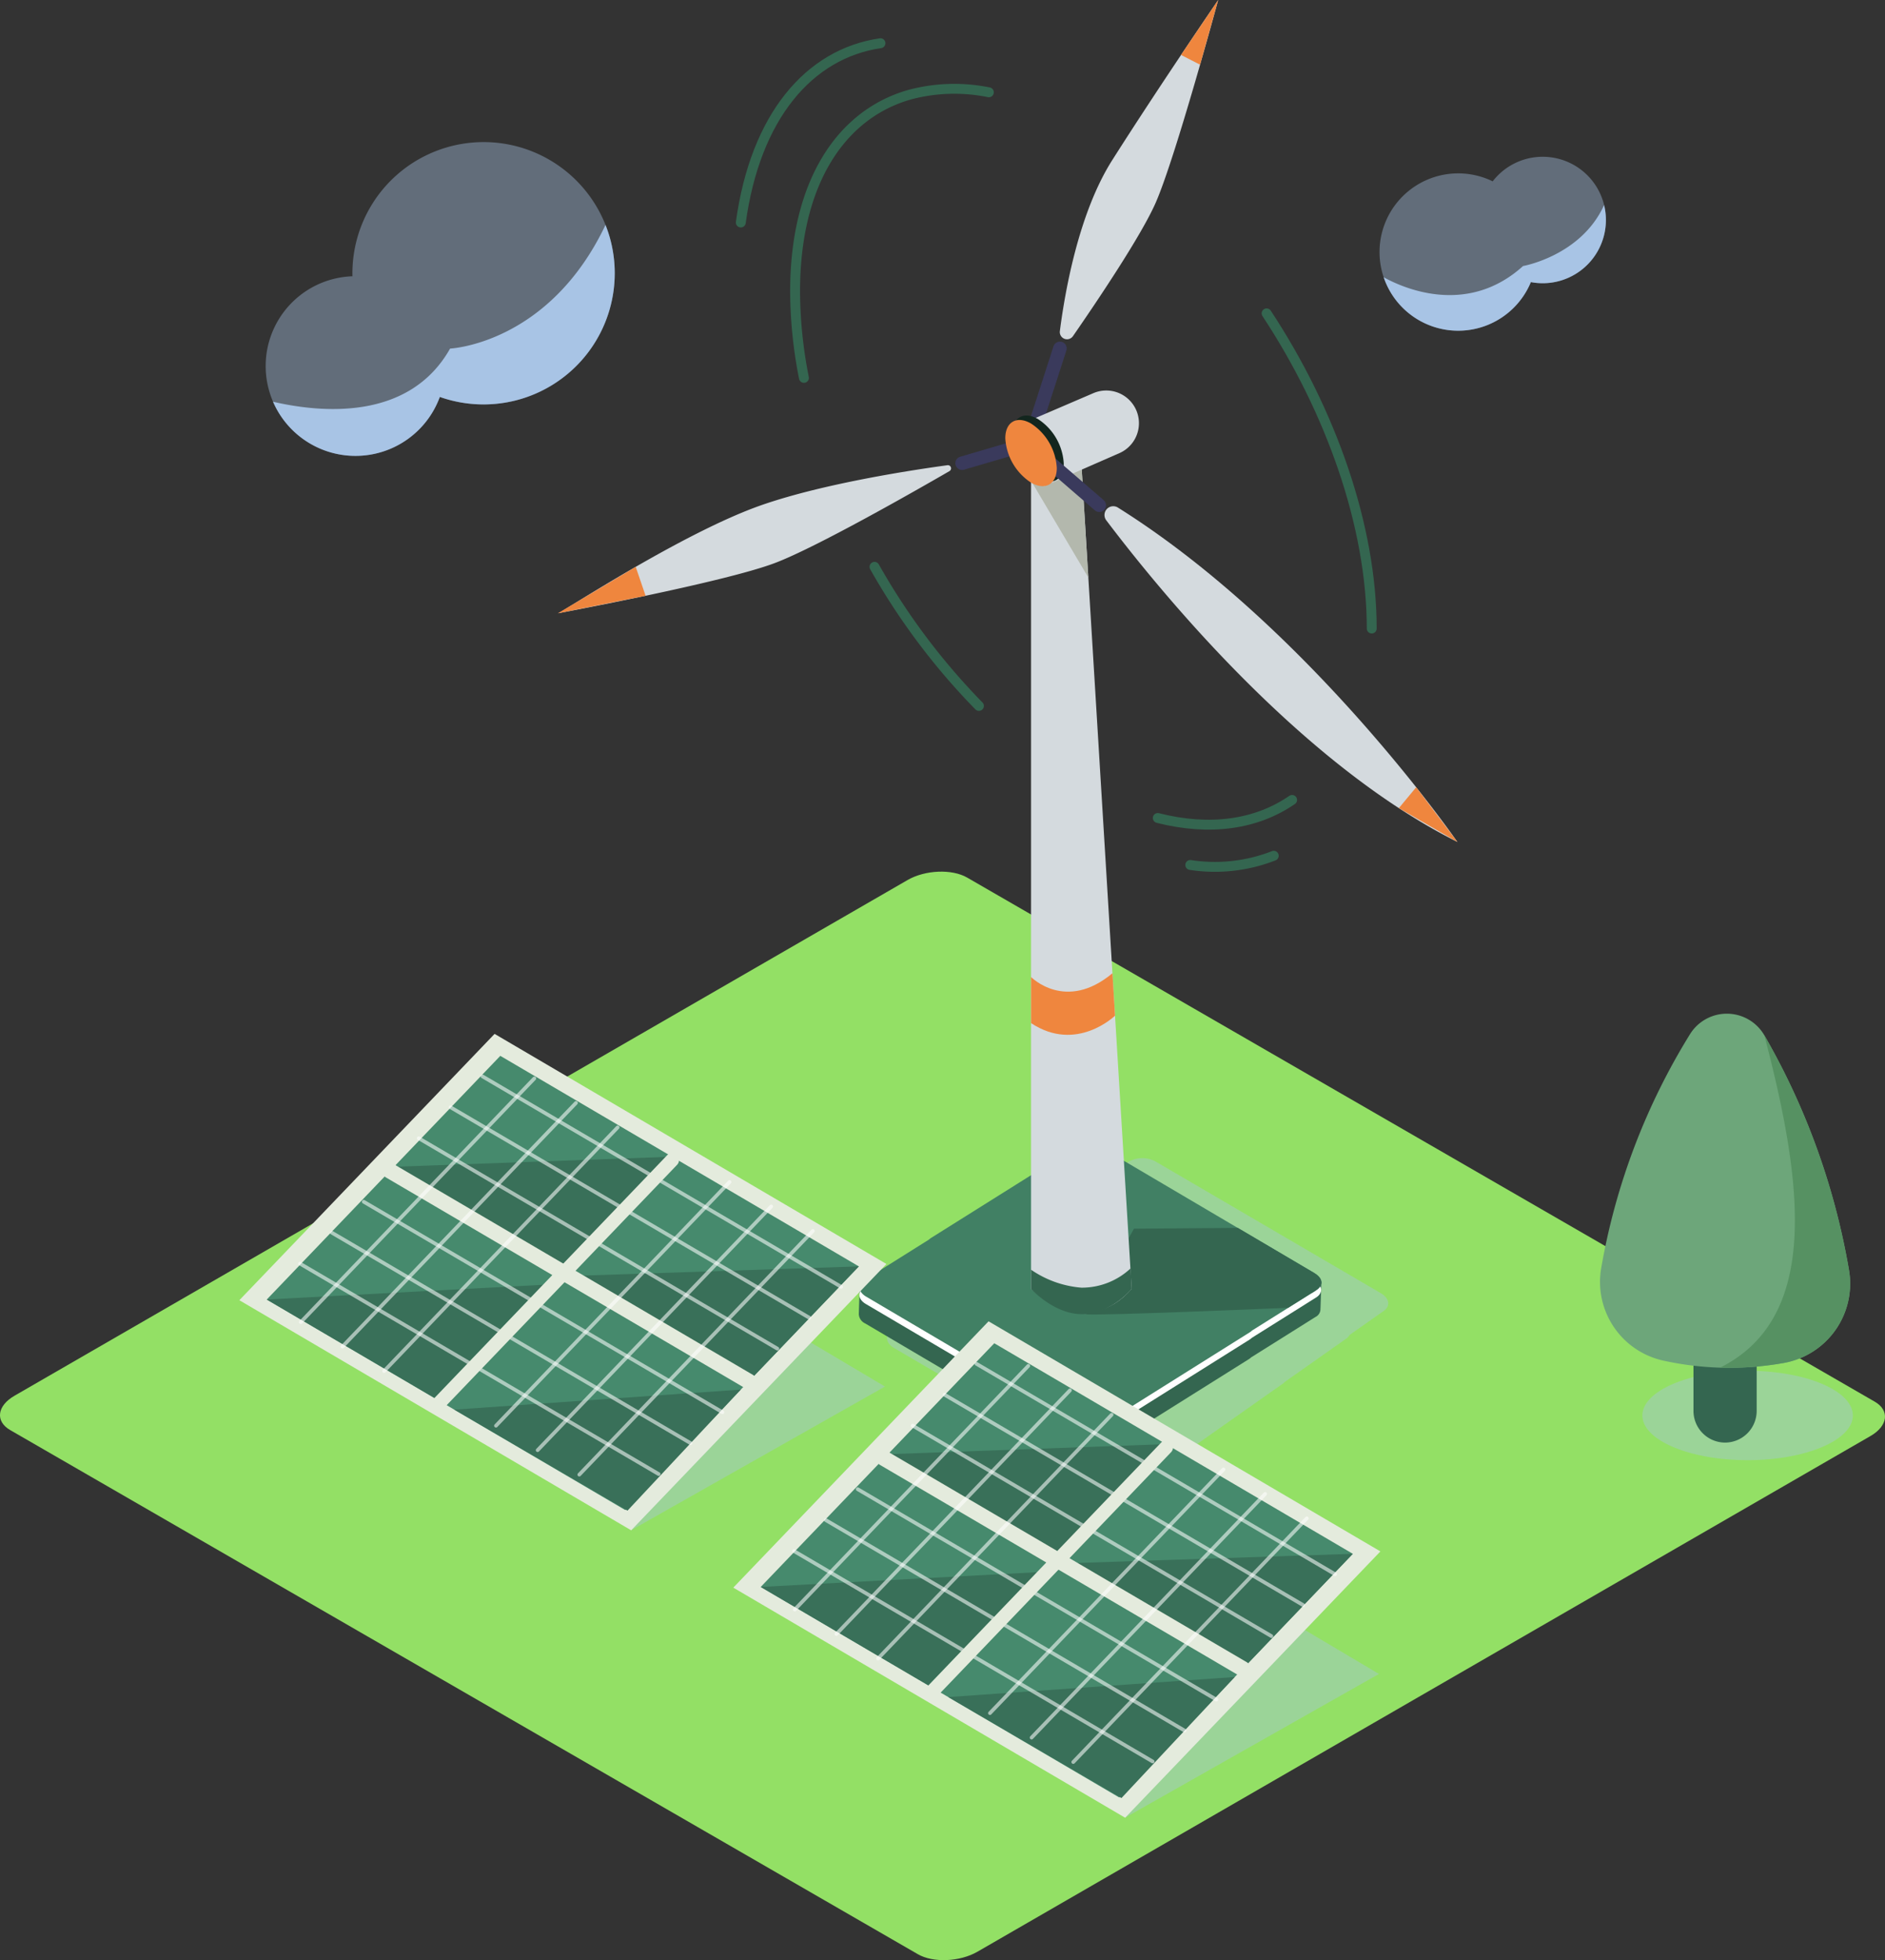 <svg xmlns="http://www.w3.org/2000/svg" viewBox="0 0 257.795 268.022">
  <rect x="0" y="0" width="257.795" height="268.022" fill="#333333" stroke="none"/>
  <defs>
    <style>
      .cls-1 {
        isolation: isolate;
      }

      .cls-2 {
        fill: #93e065;
      }

      .cls-3 {
        fill: #3a3a5c;
      }

      .cls-19, .cls-4 {
        fill: #a8c4e5;
      }

      .cls-4 {
        mix-blend-mode: multiply;
        opacity: 0.4;
      }

      .cls-5 {
        fill: #346650;
      }

      .cls-6 {
        fill: #fff;
      }

      .cls-7 {
        fill: #418064;
      }

      .cls-8 {
        fill: #d4dade;
      }

      .cls-16, .cls-9 {
        fill: none;
        stroke-linecap: round;
        stroke-linejoin: round;
      }

      .cls-9 {
        stroke: #346650;
        stroke-width: 1.353px;
      }

      .cls-10 {
        fill: #ef863e;
      }

      .cls-11 {
        fill: #b3b8ad;
      }

      .cls-12 {
        fill: #13261e;
      }

      .cls-13 {
        fill: #e4ebdd;
      }

      .cls-14 {
        fill: #468a6d;
      }

      .cls-15 {
        fill: #397059;
      }

      .cls-16 {
        stroke: #fff;
        stroke-width: 0.506px;
        opacity: 0.56;
      }

      .cls-17 {
        fill: #6da67a;
      }

      .cls-18 {
        fill: #569162;
      }
    </style>
  </defs>
  <g class="cls-1">
    <g id="image">
      <g>
        <path class="cls-2" d="M125.53,267.212,1.4,195.547c-2.078-1.2-1.815-3.315.585-4.7l122.136-70.515c2.4-1.386,6.064-1.538,8.143-.338l124.127,71.665c2.078,1.2,1.815,3.316-.585,4.7L133.672,266.874C131.272,268.26,127.608,268.412,125.53,267.212Z"/>
        <g>
          <path class="cls-3" d="M141.294,61.453l-9.454,2.773a.927.927,0,0,1-1.147-.627h0a.927.927,0,0,1,.627-1.147l9.455-2.772a.926.926,0,0,1,1.146.627h0A.926.926,0,0,1,141.294,61.453Z"/>
          <path class="cls-3" d="M145.838,47.927,142.811,57.3a.927.927,0,0,1-1.163.595h0a.927.927,0,0,1-.6-1.163l3.027-9.376a.927.927,0,0,1,1.163-.6h0A.927.927,0,0,1,145.838,47.927Z"/>
          <path class="cls-4" d="M188.866,176.84l-30.738-17.968a3.809,3.809,0,0,0-3.767-.026L135.7,171.987a1.676,1.676,0,0,0-.285.251l-8.365,5.889a1.494,1.494,0,0,0-.464.506l-4.686,3.3c-.932.657-.757,1.733.39,2.4L153.025,202.3a3.809,3.809,0,0,0,3.766.027l18.665-13.141a1.681,1.681,0,0,0,.285-.251l8.365-5.889a1.484,1.484,0,0,0,.464-.506l4.686-3.3C190.189,178.587,190.014,177.511,188.866,176.84Z"/>
          <path class="cls-5" d="M117.562,176.153l4.7-.064,4.663-2.926a1.835,1.835,0,0,1,.3-.236L146.873,160.6a3.958,3.958,0,0,1,3.744.045l24.953,14.709,5.146-.071-.122,3.594h-.012a1.209,1.209,0,0,1-.671,1.2l-8.8,5.523a1.868,1.868,0,0,1-.3.236l-19.643,12.326a3.958,3.958,0,0,1-3.744-.045l-29.1-17.155a1.49,1.49,0,0,1-.874-1.269h0Z"/>
          <path class="cls-6" d="M118.215,176.024l8.8-5.524a1.834,1.834,0,0,1,.3-.235l19.642-12.326a3.96,3.96,0,0,1,3.745.045l29.1,17.155c1.087.641,1.173,1.659.192,2.275l-8.8,5.523a1.785,1.785,0,0,1-.3.236L151.253,195.5a3.958,3.958,0,0,1-3.744-.046l-29.1-17.154C117.319,177.658,117.234,176.64,118.215,176.024Z"/>
          <path class="cls-7" d="M118.248,175.018l8.8-5.524a1.887,1.887,0,0,1,.305-.235L147,156.933a3.955,3.955,0,0,1,3.744.045l29.1,17.155c1.086.64,1.172,1.659.191,2.274l-8.8,5.524a1.922,1.922,0,0,1-.3.235l-19.642,12.326a3.957,3.957,0,0,1-3.745-.045l-29.1-17.155C117.353,176.652,117.267,175.633,118.248,175.018Z"/>
          <path class="cls-5" d="M148.536,179.7c.5.279,27.627-.874,27.627-.874l3.007-1.887c1.824-.961,2.25-1.993.107-3.152l-9.994-5.892-14.2.114Z"/>
          <path class="cls-8" d="M141.008,64.145V176.238s7.484,7.149,13.762,0l-6.881-112.9Z"/>
          <path class="cls-8" d="M151.308,71.163c7.554,9.985,26.695,33.308,48.008,43.964,0,0-20.2-29.28-46.414-45.714A1.2,1.2,0,0,0,151.308,71.163Z"/>
          <path class="cls-8" d="M76.3,83.86c.362,0,17.142-11.106,28.007-14.848,8.493-2.926,20.452-4.744,25.269-5.4a.434.434,0,0,1,.277.805c-4.9,2.835-18.2,10.416-23.856,12.561C99,79.635,76.3,83.86,76.3,83.86Z"/>
          <path class="cls-8" d="M146.737,45.967a.987.987,0,0,1-1.789-.691c.723-5.62,2.621-16.227,7.166-23.385C158.553,11.75,166.6,0,166.6,0s-5.795,21.408-8.531,27.685C156.112,32.175,150.038,41.2,146.737,45.967Z"/>
          <path class="cls-9" d="M173.222,42.847C182,56.154,187.6,71.915,187.6,85.943"/>
          <path class="cls-9" d="M109.947,51.667a61.476,61.476,0,0,1-1.209-11.814c0-14.661,6.118-24.149,15.585-26.884a23.6,23.6,0,0,1,10.914-.348"/>
          <path class="cls-9" d="M101.314,30.423c1.994-14.525,9.347-23.092,19.1-24.514"/>
          <path class="cls-9" d="M176.711,109.38c-4.866,3.349-11.2,4.293-18.37,2.471"/>
          <path class="cls-9" d="M174.2,117.013a22.106,22.106,0,0,1-11.415,1.261"/>
          <path class="cls-9" d="M133.879,96.525A91.3,91.3,0,0,1,119.6,77.508"/>
          <polygon class="cls-10" points="76.302 83.86 86.941 77.508 88.291 81.465 76.302 83.86"/>
          <polygon class="cls-10" points="199.316 115.127 191.31 110.5 193.68 107.644 199.316 115.127"/>
          <polygon class="cls-10" points="166.601 0 161.517 7.512 164.125 8.849 166.601 0"/>
          <path class="cls-11" d="M141.008,65.737l7.834,13.234-.953-15.633S141.616,59.682,141.008,65.737Z"/>
          <path class="cls-8" d="M139.637,58.007l9.892-4.248a4.471,4.471,0,0,1,6.2,3.558h0a4.471,4.471,0,0,1-2.647,4.648l-10.326,4.512Z"/>
          <path class="cls-12" d="M145.479,63.377c0,2.231-1.576,3.13-3.521,2.007a7.76,7.76,0,0,1-3.52-6.073c0-2.231,1.576-3.13,3.52-2.007A7.758,7.758,0,0,1,145.479,63.377Z"/>
          <path class="cls-10" d="M141.008,133.592s4.732,4.837,11.131-.514l.354,5.8s-5.266,5.144-11.485,1.016Z"/>
          <path class="cls-5" d="M141.008,176.238s3.246,3.587,7.162,3.452,6.6-3.452,6.6-3.452l-.144-2.808a9.745,9.745,0,0,1-6.737,2.639,14.109,14.109,0,0,1-6.881-2.454Z"/>
          <path class="cls-3" d="M143.485,61.947l7.455,6.443a.927.927,0,0,1,.095,1.3h0a.928.928,0,0,1-1.3.095l-7.454-6.443a.926.926,0,0,1-.095-1.3h0A.927.927,0,0,1,143.485,61.947Z"/>
          <path class="cls-10" d="M144.528,63.985c0,2.232-1.576,3.131-3.52,2.008a7.761,7.761,0,0,1-3.521-6.073c0-2.231,1.576-3.13,3.521-2.007A7.756,7.756,0,0,1,144.528,63.985Z"/>
        </g>
        <g>
          <polygon class="cls-4" points="121.029 189.591 86.296 209.251 98.999 176.518 121.029 189.591"/>
          <polygon class="cls-13" points="86.322 209.251 32.733 177.787 67.641 141.37 121.23 172.834 86.322 209.251"/>
          <polygon class="cls-14" points="85.516 206.483 36.482 177.694 68.423 144.373 117.457 173.162 85.516 206.483"/>
          <polygon class="cls-15" points="53.395 159.56 77.195 173.273 91.913 158.164 53.395 159.56"/>
          <polygon class="cls-15" points="79.326 174.43 103.126 188.143 117.457 173.162 79.326 174.43"/>
          <polygon class="cls-15" points="62.128 192.751 85.816 206.56 101.309 190.007 62.128 192.751"/>
          <polygon class="cls-15" points="36.482 177.694 59.417 191.159 74.258 175.677 36.482 177.694"/>
          <path class="cls-13" d="M102.292,189.882a.909.909,0,0,1-.487-.123l-49.05-28.773a.942.942,0,0,1-.234-1.362,1.082,1.082,0,0,1,1.408-.4L102.978,188a.941.941,0,0,1,.234,1.362A1.158,1.158,0,0,1,102.292,189.882Z"/>
          <line class="cls-16" x1="57.266" y1="155.64" x2="106.316" y2="184.412"/>
          <line class="cls-16" x1="61.625" y1="151.41" x2="110.675" y2="180.182"/>
          <line class="cls-16" x1="65.984" y1="147.18" x2="115.033" y2="175.952"/>
          <line class="cls-16" x1="41.031" y1="172.787" x2="90.081" y2="201.56"/>
          <line class="cls-16" x1="45.39" y1="168.557" x2="94.439" y2="197.33"/>
          <line class="cls-16" x1="49.749" y1="164.327" x2="98.798" y2="193.1"/>
          <path class="cls-13" d="M59.824,193a.894.894,0,0,1-.638-.235,1,1,0,0,1,.047-1.414l31.942-33.322a1.024,1.024,0,0,1,1.425-.123,1,1,0,0,1-.047,1.414L60.611,192.641A1.136,1.136,0,0,1,59.824,193Z"/>
          <line class="cls-16" x1="52.532" y1="187.473" x2="84.473" y2="154.152"/>
          <line class="cls-16" x1="46.835" y1="184.129" x2="78.776" y2="150.807"/>
          <line class="cls-16" x1="41.137" y1="180.784" x2="73.078" y2="147.463"/>
          <line class="cls-16" x1="79.225" y1="201.637" x2="111.166" y2="168.316"/>
          <line class="cls-16" x1="73.527" y1="198.292" x2="105.468" y2="164.971"/>
          <line class="cls-16" x1="67.83" y1="194.948" x2="99.771" y2="161.626"/>
        </g>
        <g>
          <polygon class="cls-4" points="188.585 228.891 153.852 248.552 166.555 215.819 188.585 228.891"/>
          <polygon class="cls-13" points="153.877 248.551 100.288 217.088 135.196 180.671 188.785 212.134 153.877 248.551"/>
          <polygon class="cls-14" points="153.072 245.784 104.038 216.994 135.979 183.673 185.013 212.462 153.072 245.784"/>
          <polygon class="cls-15" points="120.951 198.861 144.75 212.573 159.469 197.465 120.951 198.861"/>
          <polygon class="cls-15" points="146.881 213.73 170.681 227.443 185.013 212.462 146.881 213.73"/>
          <polygon class="cls-15" points="129.683 232.052 153.371 245.86 168.865 229.308 129.683 232.052"/>
          <polygon class="cls-15" points="104.038 216.994 126.972 230.46 141.813 214.978 104.038 216.994"/>
          <path class="cls-13" d="M169.848,229.182a.921.921,0,0,1-.488-.122l-49.049-28.773a.941.941,0,0,1-.234-1.362,1.08,1.08,0,0,1,1.407-.4l49.05,28.773a.942.942,0,0,1,.234,1.362A1.156,1.156,0,0,1,169.848,229.182Z"/>
          <line class="cls-16" x1="124.821" y1="194.94" x2="173.871" y2="223.713"/>
          <line class="cls-16" x1="129.18" y1="190.71" x2="178.23" y2="219.483"/>
          <line class="cls-16" x1="133.539" y1="186.48" x2="182.589" y2="215.253"/>
          <line class="cls-16" x1="108.586" y1="212.088" x2="157.636" y2="240.86"/>
          <line class="cls-16" x1="112.945" y1="207.858" x2="161.995" y2="236.63"/>
          <line class="cls-16" x1="117.304" y1="203.628" x2="166.354" y2="232.4"/>
          <path class="cls-13" d="M127.379,232.3a.891.891,0,0,1-.638-.235,1,1,0,0,1,.048-1.414L158.73,197.33a1.025,1.025,0,0,1,1.426-.124,1,1,0,0,1-.048,1.415l-31.941,33.321A1.139,1.139,0,0,1,127.379,232.3Z"/>
          <line class="cls-16" x1="120.087" y1="226.774" x2="152.028" y2="193.452"/>
          <line class="cls-16" x1="114.39" y1="223.429" x2="146.331" y2="190.108"/>
          <line class="cls-16" x1="108.693" y1="220.084" x2="140.634" y2="186.763"/>
          <line class="cls-16" x1="146.78" y1="240.938" x2="178.721" y2="207.616"/>
          <line class="cls-16" x1="141.083" y1="237.593" x2="173.024" y2="204.271"/>
          <line class="cls-16" x1="135.385" y1="234.248" x2="167.326" y2="200.927"/>
        </g>
        <g>
          <ellipse class="cls-4" cx="239.007" cy="193.546" rx="14.393" ry="6.113"/>
          <path class="cls-5" d="M235.923,197.254h0a4.335,4.335,0,0,1-4.321-4.322V160.394a4.335,4.335,0,0,1,4.321-4.322h0a4.335,4.335,0,0,1,4.322,4.322v32.538A4.335,4.335,0,0,1,235.923,197.254Z"/>
          <path class="cls-17" d="M219,173.3a89.87,89.87,0,0,1,12.16-31.941,5.929,5.929,0,0,1,10.126.19,97.011,97.011,0,0,1,11.576,32.076,11.018,11.018,0,0,1-8.87,12.736,42.074,42.074,0,0,1-16.6-.335A11.019,11.019,0,0,1,219,173.3Z"/>
          <path class="cls-18" d="M241.288,141.547a97.011,97.011,0,0,1,11.576,32.076,11.018,11.018,0,0,1-8.87,12.736,43.141,43.141,0,0,1-8.751.65C248.875,180.19,246.668,162.007,241.288,141.547Z"/>
        </g>
        <path class="cls-4" d="M68.514,19.586A17.948,17.948,0,0,0,48.2,37.776a12.284,12.284,0,1,0,11.952,16.5,17.938,17.938,0,1,0,8.364-34.69Z"/>
        <path class="cls-19" d="M83.91,39.746a17.865,17.865,0,0,0-1.1-8.99C75.063,47.068,61.555,47.663,61.555,47.663c-5.6,9.918-17.619,8.793-24.215,7.269a12.285,12.285,0,0,0,22.81-.656,17.945,17.945,0,0,0,23.76-14.53Z"/>
        <path class="cls-4" d="M210.979,21.437a8.629,8.629,0,0,0-6.838,3.359,10.757,10.757,0,1,0,5.223,13.778,8.645,8.645,0,1,0,1.615-17.137Z"/>
        <path class="cls-19" d="M209.364,38.574a8.642,8.642,0,0,0,10.014-10.536c-3.144,6.946-11.083,8.338-11.083,8.338-7.8,7.06-16.758,2.822-19.065,1.529a10.758,10.758,0,0,0,20.134.669Z"/>
      </g>
    </g>
  </g>
</svg>
